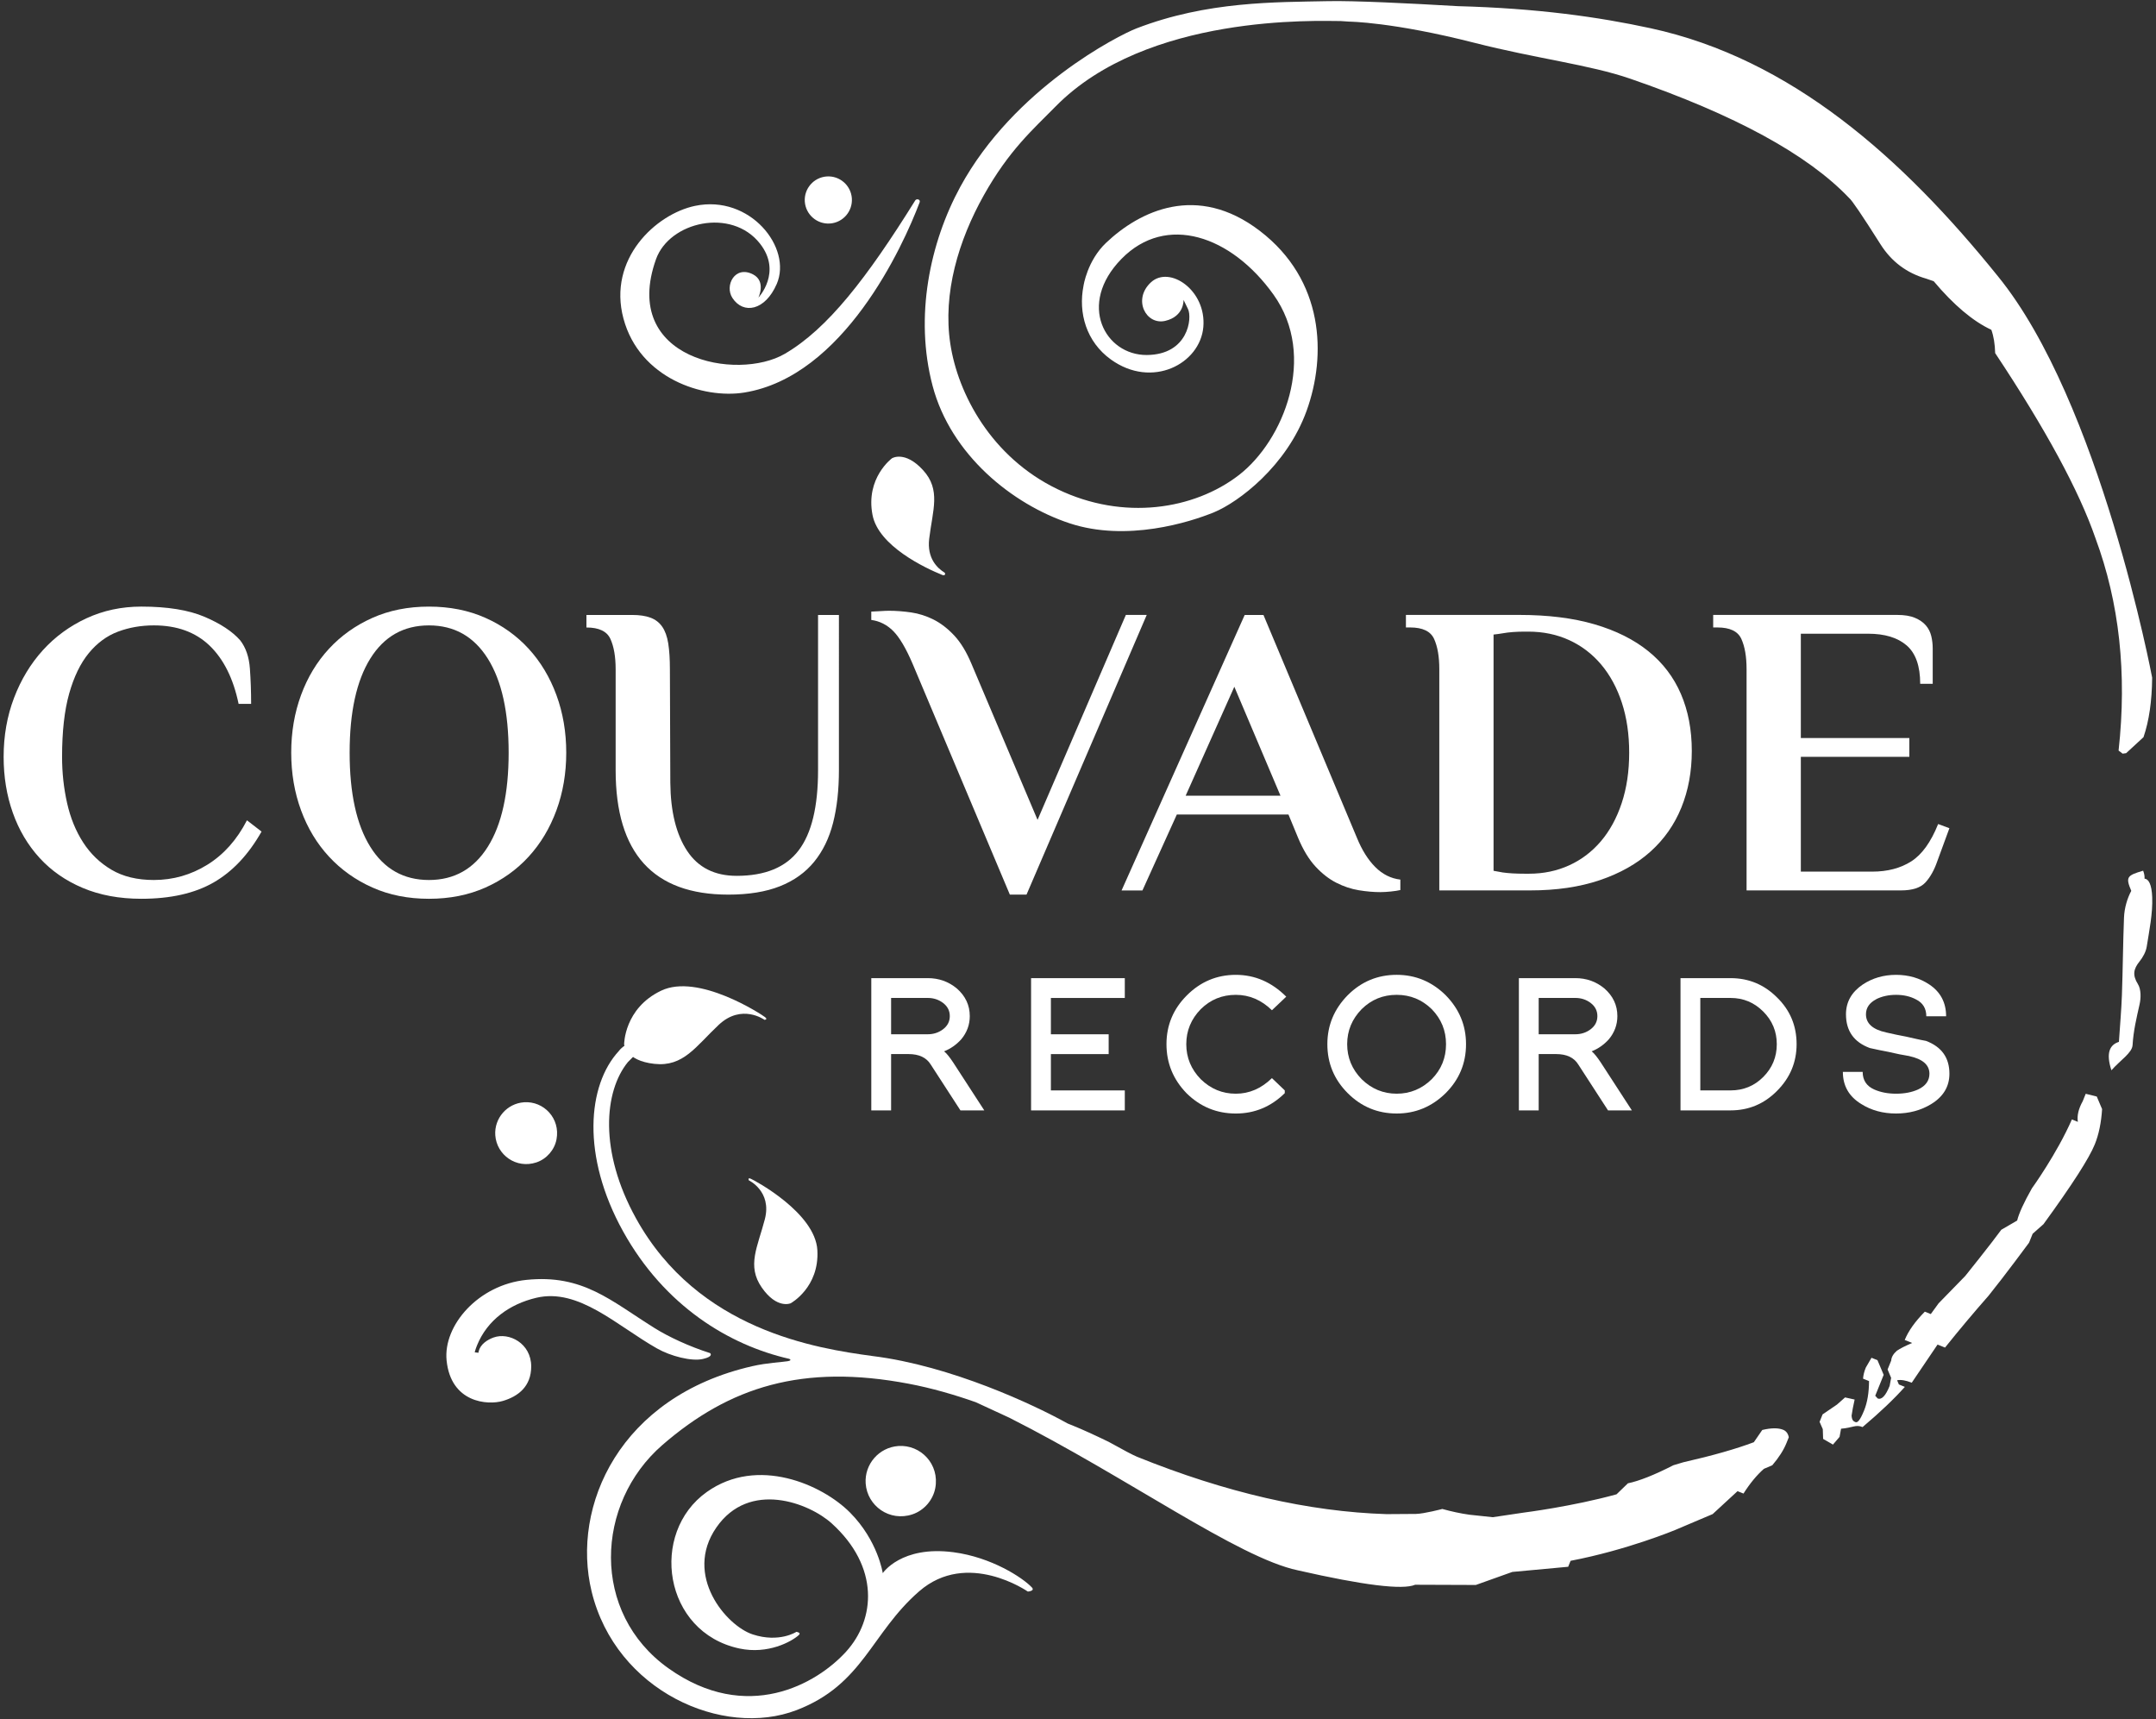 <?xml version="1.0" encoding="UTF-8" standalone="no"?> <svg xmlns:inkscape="http://www.inkscape.org/namespaces/inkscape" xmlns:sodipodi="http://sodipodi.sourceforge.net/DTD/sodipodi-0.dtd" xmlns="http://www.w3.org/2000/svg" xmlns:svg="http://www.w3.org/2000/svg" version="1.1" id="svg1" width="568.819" height="453.543" viewBox="0 0 568.819 453.543" sodipodi:docname="230718 Couvade fin.ai"><rect x="0" y="0" width="568.819" height="453.543" fill="#333333" stroke="none"/><defs id="defs1"><clipPath id="clipPath2"><path d="M 0,340.157 H 426.614 V 0 H 0 Z" transform="translate(-156.453,-82.307)" id="path2"></path></clipPath><clipPath id="clipPath4"><path d="M 0,340.157 H 426.614 V 0 H 0 Z" transform="translate(-156.149,-71.321)" id="path4"></path></clipPath><clipPath id="clipPath6"><path d="M 0,340.157 H 426.614 V 0 H 0 Z" transform="translate(-139.078,-71.289)" id="path6"></path></clipPath><clipPath id="clipPath8"><path d="M 0,340.157 H 426.614 V 0 H 0 Z" transform="translate(-156.149,-71.321)" id="path8"></path></clipPath><clipPath id="clipPath10"><path d="M 0,340.157 H 426.614 V 0 H 0 Z" transform="translate(-103.692,-122.078)" id="path10"></path></clipPath><clipPath id="clipPath12"><path d="M 0,340.157 H 426.614 V 0 H 0 Z" transform="translate(-177.759,-54.069)" id="path12"></path></clipPath><clipPath id="clipPath14"><path d="M 0,340.157 H 426.614 V 0 H 0 Z" transform="translate(-360.642,-60.329)" id="path14"></path></clipPath><clipPath id="clipPath16"><path d="M 0,340.157 H 426.614 V 0 H 0 Z" transform="translate(-163.584,-305.246)" id="path16"></path></clipPath><clipPath id="clipPath18"><path d="M 0,340.157 H 426.614 V 0 H 0 Z" transform="translate(-218.881,-292.136)" id="path18"></path></clipPath><clipPath id="clipPath20"><path d="M 0,340.157 H 426.614 V 0 H 0 Z" transform="translate(-147.287,-262.496)" id="path20"></path></clipPath><clipPath id="clipPath22"><path d="M 0,340.157 H 426.614 V 0 H 0 Z" transform="translate(-424.781,-152.874)" id="path22"></path></clipPath><clipPath id="clipPath24"><path d="M 0,340.157 H 426.614 V 0 H 0 Z" transform="translate(-123.499,-133.538)" id="path24"></path></clipPath><clipPath id="clipPath26"><path d="M 0,340.157 H 426.614 V 0 H 0 Z" transform="translate(-186.973,-226.46)" id="path26"></path></clipPath><clipPath id="clipPath28"><path d="M 0,340.157 H 426.614 V 0 H 0 Z" transform="translate(-187.938,-139.125)" id="path28"></path></clipPath><clipPath id="clipPath30"><path d="M 0,340.157 H 426.614 V 0 H 0 Z" transform="translate(-222.568,-120.468)" id="path30"></path></clipPath><clipPath id="clipPath32"><path d="M 0,340.157 H 426.614 V 0 H 0 Z" transform="translate(-254.222,-124.424)" id="path32"></path></clipPath><clipPath id="clipPath34"><path d="M 0,340.157 H 426.614 V 0 H 0 Z" transform="translate(-286.13,-133.571)" id="path34"></path></clipPath><clipPath id="clipPath36"><path d="M 0,340.157 H 426.614 V 0 H 0 Z" transform="translate(-316.078,-139.125)" id="path36"></path></clipPath><clipPath id="clipPath38"><path d="M 0,340.157 H 426.614 V 0 H 0 Z" transform="translate(-351.579,-133.571)" id="path38"></path></clipPath><clipPath id="clipPath40"><path d="M 0,340.157 H 426.614 V 0 H 0 Z" transform="translate(-385.738,-127.727)" id="path40"></path></clipPath><clipPath id="clipPath42"><path d="M 0,340.157 H 426.614 V 0 H 0 Z" transform="translate(-47.213,-200.903)" id="path42"></path></clipPath><clipPath id="clipPath44"><path d="M 0,340.157 H 426.614 V 0 H 0 Z" transform="translate(-100.648,-191.238)" id="path44"></path></clipPath><clipPath id="clipPath46"><path d="M 0,340.157 H 426.614 V 0 H 0 Z" transform="translate(-132.638,-185.292)" id="path46"></path></clipPath><clipPath id="clipPath48"><path d="M 0,340.157 H 426.614 V 0 H 0 Z" transform="translate(-180.579,-208.833)" id="path48"></path></clipPath><clipPath id="clipPath50"><path d="M 0,340.157 H 426.614 V 0 H 0 Z" transform="translate(-234.61,-182.731)" id="path50"></path></clipPath><clipPath id="clipPath52"><path d="M 0,340.157 H 426.614 V 0 H 0 Z" transform="translate(-301.729,-215.193)" id="path52"></path></clipPath><clipPath id="clipPath54"><path d="M 0,340.157 H 426.614 V 0 H 0 Z" transform="translate(-375.412,-218.497)" id="path54"></path></clipPath></defs><g id="layer-MC0" inkscape:groupmode="layer" inkscape:label="Ebene 1"><path id="path1" d="m 0,0 c 0,0 -2.704,-1.217 -5.713,3.106 -3.015,4.32 -0.824,8.031 0.604,13.542 1.426,5.514 -3.175,7.684 -3.175,7.684 0,0 -0.291,0.611 0.4,0.31 C -7.103,24.302 4.877,17.901 5.283,10.501 5.695,3.103 0,0 0,0" style="fill:#ffffff;fill-opacity:1;fill-rule:nonzero;stroke:none" transform="matrix(1.333,0,0,-1.333,208.604,343.799)" clip-path="url(#clipPath2)"></path><path id="path3" d="M 0,0 Z" style="fill:#ffffff;fill-opacity:1;fill-rule:nonzero;stroke:none" transform="matrix(1.333,0,0,-1.333,208.198,358.448)" clip-path="url(#clipPath4)"></path><path id="path5" d="m 0,0 c -2.239,-0.512 -6.372,0.553 -9.074,2.084 -7.975,4.517 -15.496,12.01 -23.896,10.025 -5.267,-1.244 -9.695,-4.404 -11.723,-9.402 -0.344,-0.848 -0.463,-1.39 -0.463,-1.39 l 0.735,-0.089 c 0,0 0.005,0.108 0.048,0.285 0.338,1.396 1.695,2.288 2.965,2.744 3.033,1.086 7.433,-1.146 7.433,-5.738 0,-3.976 -2.606,-5.936 -5.606,-6.822 -2.971,-0.878 -10.306,-0.402 -11.143,8.037 -0.683,6.878 6.239,14.945 15.804,15.92 11.203,1.141 16.704,-4.14 25.409,-9.567 C -6.815,4.406 -2.782,2.506 1.438,1.158 1.438,1.158 2.239,0.512 0,0" style="fill:#ffffff;fill-opacity:1;fill-rule:nonzero;stroke:none" transform="matrix(1.333,0,0,-1.333,185.437,358.491)" clip-path="url(#clipPath6)"></path><path id="path7" d="m 0,0 c -11.847,2.694 -24.67,10.433 -32.871,25.229 -8.274,14.925 -7.062,28.922 -0.855,35.66 0.613,0.822 1.967,1.816 3.063,1.698 l 0.857,-0.735 c -0.019,-0.772 -0.149,-1.143 -0.67,-1.682 l -1.447,-1.458 C -36.606,52.957 -37.687,41.107 -30.292,27.767 -18.007,5.606 5.472,2.049 16.529,0.548 32.095,-1.388 48.549,-9.134 55.118,-12.795 l 1.137,-0.463 c 1.77,-0.715 4.091,-1.768 6.961,-3.158 2.991,-1.664 4.879,-2.658 5.667,-2.977 17.52,-7.078 33.961,-10.86 49.334,-11.343 l 5.854,0.04 c 1.616,0.033 5.207,0.982 5.207,0.982 1.851,-0.517 3.642,-0.895 5.377,-1.14 l 4.612,-0.49 6.211,0.923 c 0,0 9.522,1.194 18.283,3.606 l 2.253,2.177 c 2.249,0.469 5.249,1.657 9.002,3.578 l 1.954,0.584 c 5.796,1.321 10.455,2.646 13.967,3.972 l 1.664,2.42 c 1.775,0.425 3.154,0.439 4.136,0.042 0.59,-0.238 0.967,-0.731 1.121,-1.48 l -0.477,-1.18 c -0.557,-1.378 -1.491,-2.835 -2.797,-4.367 l -1.657,-0.703 c -1.425,-1.259 -2.771,-2.89 -4.036,-4.894 l -1.18,0.477 -4.926,-4.539 -3.73,-1.579 -3.732,-1.584 c 0,0 -9.493,-3.952 -20.656,-6.081 l -0.477,-1.18 -11.061,-1.023 -7.22,-2.579 -12.003,0.044 c -2.488,-1.06 -10.23,-0.106 -23.229,2.856 -11.819,2.485 -33.796,18.432 -57.077,30.189 l -6.654,3.076 c -4.285,1.51 -8.773,2.804 -13.254,3.654 -20.996,3.988 -35.467,-0.58 -48.769,-12.11 -13.308,-11.532 -14.261,-33.232 1.217,-44.218 15.478,-10.99 29.302,-3.109 35.134,3.316 5.833,6.424 6.622,16.803 -2.843,25.376 -4.466,4.046 -16.313,8.63 -22.84,-0.814 -6.536,-9.456 1.971,-19.454 7.213,-21.157 5.25,-1.713 8.633,0.517 8.633,0.517 0,0 1.035,-0.14 0.467,-0.651 -1.422,-1.284 -6.076,-3.855 -11.74,-2.651 -15.083,3.208 -17.882,22.867 -6.448,30.984 10.036,7.125 22.814,1.479 28.342,-4.084 5.526,-5.567 6.473,-11.988 6.473,-11.988 0,0 3.636,5.502 13.995,4.141 7.53,-0.991 13.69,-5.029 15.509,-6.957 0.685,-0.725 -0.793,-0.826 -0.793,-0.826 0,0 -11.975,8.34 -21.511,0.046 -9.539,-8.302 -11.051,-18.437 -24.253,-23.506 -14.585,-5.6 -35.772,3.763 -40.565,23.444 -4.128,16.945 5.577,38.647 31.815,44.622 2.972,0.677 5.834,0.789 6.935,0.972 C 0.764,-0.295 0,0 0,0" style="fill:#ffffff;fill-opacity:1;fill-rule:nonzero;stroke:none" transform="matrix(1.333,0,0,-1.333,208.198,358.448)" clip-path="url(#clipPath8)"></path><path id="path9" d="m 0,0 c 3.908,0.273 7.22,-3.201 6.428,-7.347 -0.399,-2.086 -1.96,-3.878 -3.974,-4.551 -3.988,-1.334 -7.871,1.471 -8.143,5.366 C -5.925,-3.168 -3.37,-0.236 0,0" style="fill:#ffffff;fill-opacity:1;fill-rule:nonzero;stroke:none" transform="matrix(1.333,0,0,-1.333,138.255,290.772)" clip-path="url(#clipPath10)"></path><path id="path11" d="m 0,0 c 4.442,0.31 8.205,-3.638 7.305,-8.35 -0.453,-2.371 -2.227,-4.407 -4.516,-5.172 -4.532,-1.516 -8.946,1.672 -9.255,6.098 C -6.734,-3.601 -3.83,-0.268 0,0" style="fill:#ffffff;fill-opacity:1;fill-rule:nonzero;stroke:none" transform="matrix(1.333,0,0,-1.333,237.012,381.45)" clip-path="url(#clipPath12)"></path><path id="path13" d="M 0,0 2.849,1.941 4.447,3.354 6.342,2.935 C 6.057,1.671 5.859,0.609 5.738,-0.259 5.812,-1.206 6.121,-1.376 6.518,-1.536 6.91,-1.695 7.43,-1.168 8.224,0.796 8.861,2.373 9.18,4.303 9.191,6.589 l -1.18,0.477 c 0.04,0.67 0.219,1.399 0.538,2.187 l 1.133,1.948 1.18,-0.477 L 12.09,7.823 11.136,5.462 10.419,3.687 10.895,3.154 c 0.784,-0.317 1.577,0.505 2.373,2.474 l 0.299,1.598 -0.703,1.657 0.716,1.77 c 0.04,0.67 0.417,1.32 1.132,1.948 0.63,0.432 1.638,0.941 3.017,1.527 l -1.473,0.595 c 0.715,1.77 2.042,3.64 3.978,5.603 l 1.18,-0.477 1.545,2.127 5.283,5.422 c 0,0 5.068,6.305 7.129,9.136 l 3.137,1.824 c 0.363,1.457 1.337,3.583 2.922,6.376 0,0 4.931,6.822 7.912,13.629 l 1.18,-0.477 c -0.192,1.225 0.127,2.585 0.96,4.077 l 0.597,1.478 2.187,-0.543 1.055,-2.486 C 55.151,57.735 54.672,55.408 53.876,53.439 52.764,50.687 49.377,45.416 43.71,37.629 l -2.134,-1.884 -0.715,-1.77 c 0,0 -4.813,-6.529 -8.02,-10.5 C 29.873,20.1 27.003,16.68 24.232,13.219 l -1.478,0.597 -5.11,-7.551 c -1.18,0.477 -2.148,0.637 -2.897,0.484 L 15.099,5.92 16.28,5.443 C 14.184,3.083 11.394,0.432 7.915,-2.511 6.54,-1.956 6.021,-2.646 3.654,-2.837 l -0.295,-1.612 -1.31,-1.53 -1.945,1.127 -0.065,1.927 -0.636,1.447 z" style="fill:#ffffff;fill-opacity:1;fill-rule:nonzero;stroke:none" transform="matrix(1.333,0,0,-1.333,480.856,373.104)" clip-path="url(#clipPath14)"></path><path id="path15" d="M 0,0 C 2.567,0.18 4.797,-1.763 4.976,-4.326 5.156,-6.894 3.218,-9.132 0.651,-9.312 -1.917,-9.491 -4.156,-7.545 -4.336,-4.978 -4.515,-2.414 -2.569,-0.179 0,0" style="fill:#ffffff;fill-opacity:1;fill-rule:nonzero;stroke:none" transform="matrix(1.333,0,0,-1.333,218.112,46.548)" clip-path="url(#clipPath16)"></path><path id="path17" d="m 0,0 c 6.632,6.275 17.99,11.848 30.407,2.348 12.74,-9.745 13.23,-24.634 9.266,-35.607 -3.962,-10.976 -13.536,-18.114 -18.318,-20.083 -4.789,-1.967 -17.312,-5.923 -28.625,-2.173 -11.314,3.755 -23.487,13.55 -27.09,27.219 -3.604,13.666 -0.537,28.291 5.494,39.368 10.632,19.524 31.384,29.997 34.845,31.333 14.06,5.426 27.634,5.177 37.894,5.401 5.147,0.113 16.148,-0.43 25.714,-0.99 15.692,-0.416 27.878,-2.137 38.184,-4.373 27.819,-6.036 49.826,-25.635 68.731,-49.086 20.226,-24.804 30.523,-79.422 30.523,-79.422 -0.044,-4.665 -0.616,-8.593 -1.714,-11.783 l -3.433,-3.166 -0.702,-0.096 -0.795,0.611 c 1.685,15.253 0.156,29.27 -4.585,42.05 -3.24,9.37 -9.855,21.57 -19.842,36.606 -0.048,1.803 -0.3,3.339 -0.756,4.609 -3.651,1.701 -7.451,4.908 -11.41,9.615 l -1.492,0.513 c -3.855,1.108 -6.868,3.371 -9.034,6.791 -3.614,5.706 -5.681,8.76 -6.211,9.163 -8.187,8.612 -22.645,16.49 -43.38,23.63 -7.976,2.746 -18.611,3.977 -30.762,7.079 -16.227,4.142 -24.835,4.199 -24.835,4.199 -0.551,0.049 -1.111,0.085 -1.676,0.112 -4.393,-0.002 -38.326,1.505 -56.412,-16.91 -4.433,-4.515 -9.183,-8.609 -14.204,-17.567 -5.019,-8.954 -8.134,-19.405 -6.634,-29.355 1.497,-9.95 8.122,-22.482 21.207,-28.8 13.084,-6.319 27.073,-4.031 35.905,2.775 8.83,6.804 15.599,23.501 6.858,35.723 -8.365,11.702 -21.252,16.081 -30.083,7.073 -8.829,-9.011 -3.217,-19.082 5.002,-19.026 8.214,0.053 9.033,7.307 8.156,9.109 l -0.877,1.802 c 0,0 0.182,-3.259 -3.623,-4.157 -3.808,-0.893 -6.504,4.236 -2.83,7.629 3.673,3.389 10.992,-1.561 10.37,-8.836 -0.622,-7.274 -10.135,-12.333 -18.318,-6.422 -4.843,3.5 -6.471,9.204 -5.396,14.581 0,0 0.726,4.96 4.481,8.513" style="fill:#ffffff;fill-opacity:1;fill-rule:nonzero;stroke:none" transform="matrix(1.333,0,0,-1.333,291.841,64.028)" clip-path="url(#clipPath18)"></path><path id="path19" d="m 0,0 c -8.138,-1.313 -20.742,2.795 -23.923,14.623 -3.18,11.832 6.434,20.701 14.164,22.316 C 1.106,39.217 9.526,28.664 6.407,21.477 4.109,16.186 -0.202,15.412 -2.359,18.71 c -1.608,2.452 0.497,6.534 4.083,4.665 2.635,-1.376 1.052,-4.599 1.052,-4.599 0,0 4.77,5.03 0.308,10.707 -5.635,7.168 -17.918,4.329 -20.571,-3.107 C -24.576,6.508 -1.404,2.179 8.005,7.663 16.489,12.606 24.263,22.67 33.83,38.03 c 0.255,0.393 1.087,0.208 0.858,-0.401 C 31.354,28.791 19.594,3.161 0,0" style="fill:#ffffff;fill-opacity:1;fill-rule:nonzero;stroke:none" transform="matrix(1.333,0,0,-1.333,196.383,103.547)" clip-path="url(#clipPath20)"></path><path id="path21" d="m 0,0 c 0.509,3.235 1.199,6.52 1.083,9.76 -0.091,2.562 -0.716,3.624 -1.516,3.691 0.03,0.459 -0.049,0.975 -0.278,1.572 -3.21,-0.948 -3.511,-1.255 -2.35,-3.99 C -3.834,9.591 -4.426,7.672 -4.501,5.735 -4.699,0.62 -4.73,-4.5 -4.914,-9.616 c -0.107,-2.952 -0.372,-5.898 -0.592,-9.236 -1.813,-0.564 -2.611,-2.191 -1.484,-5.62 1.792,2.024 4.101,3.444 4.19,4.99 0.16,2.805 0.788,5.401 1.388,8.08 0.283,1.267 0.3,2.963 -0.335,3.982 -1.099,1.762 -0.891,2.976 0.307,4.463 C -0.764,-2.118 -0.164,-1.043 0,0" style="fill:#ffffff;fill-opacity:1;fill-rule:nonzero;stroke:none" transform="matrix(1.333,0,0,-1.333,566.375,249.711)" clip-path="url(#clipPath22)"></path><path id="path23" d="m 0,0 c 0,0 0.254,-3.244 6.001,-3.862 5.747,-0.625 8.165,3.439 12.717,7.719 4.557,4.279 9.07,0.993 9.07,0.993 0,0 0.742,0.042 0.088,0.548 C 27.137,5.972 14.661,14.13 7.323,10.62 -0.015,7.118 0,0 0,0" style="fill:#ffffff;fill-opacity:1;fill-rule:nonzero;stroke:none" transform="matrix(1.333,0,0,-1.333,164.665,275.493)" clip-path="url(#clipPath24)"></path><path id="path25" d="m 0,0 c 0.101,0.191 0.007,0.35 -0.09,0.42 -1.4,0.863 -3.482,2.814 -3.023,6.668 0.682,5.701 2.369,9.707 -1.229,13.616 -3.592,3.913 -6.13,2.331 -6.13,2.331 0,0 -5.271,-3.871 -3.859,-11.209 1.183,-6.17 10.438,-10.527 13.853,-11.9 C -0.302,-0.132 -0.066,-0.125 0,0" style="fill:#ffffff;fill-opacity:1;fill-rule:nonzero;stroke:none" transform="matrix(1.333,0,0,-1.333,249.297,151.595)" clip-path="url(#clipPath26)"></path><path id="path27" d="m 0,0 c 0,-1.065 -0.448,-1.936 -1.343,-2.613 -0.872,-0.654 -1.876,-0.981 -3.013,-0.981 h -7.26 v 7.188 h 7.26 c 1.137,0 2.141,-0.327 3.013,-0.98 C -0.448,1.936 0,1.065 0,0 m 6.825,-18.658 -6.172,9.51 C 0.315,-8.639 0,-8.204 -0.291,-7.841 c -0.29,0.363 -0.568,0.654 -0.835,0.871 1.283,0.509 2.408,1.295 3.377,2.36 1.137,1.355 1.705,2.892 1.705,4.61 0,2.154 -0.858,3.981 -2.577,5.482 -1.645,1.355 -3.557,2.032 -5.735,2.032 h -11.181 v -26.172 h 3.921 v 11.144 h 3.448 c 2.082,0 3.546,-0.69 4.393,-2.069 l 5.88,-9.075 z" style="fill:#ffffff;fill-opacity:1;fill-rule:evenodd;stroke:none" transform="matrix(1.333,0,0,-1.333,250.584,268.042)" clip-path="url(#clipPath28)"></path><path id="path29" d="m 0,0 v 3.956 h -14.629 v 7.187 h 11.435 v 3.921 h -11.435 v 7.187 H 0 v 3.921 H -18.55 V 0 Z" style="fill:#ffffff;fill-opacity:1;fill-rule:nonzero;stroke:none" transform="matrix(1.333,0,0,-1.333,296.757,292.919)" clip-path="url(#clipPath30)"></path><path id="path31" d="m 0,0 -2.541,2.432 c -2.105,-2.057 -4.489,-3.086 -7.151,-3.086 -2.662,0 -4.973,0.956 -6.934,2.868 -1.911,1.961 -2.868,4.272 -2.868,6.934 0,2.662 0.957,4.973 2.868,6.933 1.912,1.887 4.223,2.831 6.934,2.831 2.686,0 5.07,-1.016 7.151,-3.049 l 2.832,2.687 c -2.881,2.879 -6.208,4.319 -9.983,4.319 -3.751,0 -6.982,-1.355 -9.692,-4.065 -2.687,-2.687 -4.029,-5.905 -4.029,-9.656 0,-3.751 1.33,-6.994 3.993,-9.729 2.71,-2.662 5.952,-3.993 9.728,-3.993 3.727,0 6.957,1.343 9.692,4.029 z" style="fill:#ffffff;fill-opacity:1;fill-rule:nonzero;stroke:none" transform="matrix(1.333,0,0,-1.333,338.963,287.644)" clip-path="url(#clipPath32)"></path><path id="path33" d="m 0,0 c 0,-2.71 -0.944,-5.022 -2.831,-6.933 -1.96,-1.912 -4.272,-2.868 -6.933,-2.868 -2.663,0 -4.973,0.956 -6.934,2.868 -1.912,1.96 -2.868,4.271 -2.868,6.933 0,2.662 0.956,4.974 2.868,6.933 1.912,1.888 4.223,2.832 6.934,2.832 2.686,0 4.997,-0.944 6.933,-2.832 C -0.944,4.997 0,2.687 0,0 m 3.958,0 c 0,3.727 -1.344,6.957 -4.031,9.692 -2.734,2.687 -5.964,4.03 -9.691,4.03 -3.776,0 -7.007,-1.343 -9.693,-4.03 -2.686,-2.735 -4.029,-5.965 -4.029,-9.692 0,-3.775 1.343,-7.006 4.029,-9.692 2.686,-2.686 5.917,-4.029 9.693,-4.029 3.727,0 6.957,1.343 9.691,4.029 2.687,2.686 4.031,5.917 4.031,9.692" style="fill:#ffffff;fill-opacity:1;fill-rule:evenodd;stroke:none" transform="matrix(1.333,0,0,-1.333,381.507,275.447)" clip-path="url(#clipPath34)"></path><path id="path35" d="m 0,0 c 0,-1.065 -0.448,-1.936 -1.343,-2.613 -0.871,-0.654 -1.876,-0.981 -3.013,-0.981 h -7.26 v 7.188 h 7.26 c 1.137,0 2.142,-0.327 3.013,-0.98 C -0.448,1.936 0,1.065 0,0 m 6.825,-18.658 -6.172,9.51 C 0.315,-8.639 0,-8.204 -0.291,-7.841 c -0.29,0.363 -0.568,0.654 -0.834,0.871 1.282,0.509 2.407,1.295 3.376,2.36 1.137,1.355 1.706,2.892 1.706,4.61 0,2.154 -0.859,3.981 -2.578,5.482 -1.645,1.355 -3.557,2.032 -5.735,2.032 h -11.181 v -26.172 h 3.921 v 11.144 h 3.448 c 2.082,0 3.546,-0.69 4.393,-2.069 l 5.881,-9.075 z" style="fill:#ffffff;fill-opacity:1;fill-rule:evenodd;stroke:none" transform="matrix(1.333,0,0,-1.333,421.437,268.042)" clip-path="url(#clipPath36)"></path><path id="path37" d="m 0,0 c 0,-2.541 -0.896,-4.707 -2.686,-6.498 -1.767,-1.766 -3.921,-2.65 -6.462,-2.65 h -5.989 V 9.148 h 5.989 c 2.517,0 4.671,-0.895 6.462,-2.686 C -0.896,4.671 0,2.517 0,0 m 3.921,0 c 0,3.654 -1.295,6.74 -3.885,9.257 -2.541,2.541 -5.602,3.811 -9.184,3.811 h -9.91 v -26.172 h 9.91 c 3.582,0 6.643,1.282 9.184,3.847 2.59,2.59 3.885,5.676 3.885,9.257" style="fill:#ffffff;fill-opacity:1;fill-rule:evenodd;stroke:none" transform="matrix(1.333,0,0,-1.333,468.772,275.447)" clip-path="url(#clipPath38)"></path><path id="path39" d="m 0,0 c 0,3.17 -1.549,5.336 -4.647,6.498 -0.677,0.12 -1.331,0.253 -1.96,0.399 -0.629,0.145 -1.27,0.29 -1.924,0.435 -0.677,0.145 -1.355,0.279 -2.032,0.4 -0.654,0.145 -1.307,0.29 -1.96,0.435 -2.662,0.581 -3.994,1.779 -3.994,3.594 0,1.283 0.678,2.275 2.033,2.976 h -0.036 c 1.162,0.582 2.481,0.872 3.957,0.872 1.5,0 2.819,-0.302 3.956,-0.908 1.356,-0.677 2.033,-1.79 2.033,-3.339 h 3.92 c 0,2.71 -1.101,4.803 -3.302,6.28 -1.912,1.282 -4.115,1.924 -6.607,1.924 -2.469,0 -4.671,-0.642 -6.607,-1.924 -2.202,-1.501 -3.303,-3.461 -3.303,-5.881 0,-3.291 1.573,-5.518 4.719,-6.679 1.282,-0.29 2.577,-0.557 3.884,-0.799 h -0.036 c 0.677,-0.145 1.343,-0.29 1.996,-0.435 0.653,-0.121 1.319,-0.242 1.997,-0.363 H -7.949 C -5.287,2.904 -3.956,1.742 -3.956,0 c 0,-1.38 -0.751,-2.42 -2.251,-3.122 -1.235,-0.556 -2.686,-0.835 -4.356,-0.835 -1.622,0 -3.062,0.279 -4.32,0.835 -1.524,0.678 -2.287,1.839 -2.287,3.485 h -3.92 c 0,-2.759 1.21,-4.877 3.63,-6.353 1.984,-1.258 4.283,-1.887 6.897,-1.887 2.589,0 4.9,0.617 6.933,1.851 C -1.21,-4.55 0,-2.542 0,0" style="fill:#ffffff;fill-opacity:1;fill-rule:evenodd;stroke:none" transform="matrix(1.333,0,0,-1.333,514.317,283.239)" clip-path="url(#clipPath40)"></path><path id="path41" d="m 0,0 c -1.046,5.01 -2.961,8.851 -5.741,11.523 -2.781,2.67 -6.457,4.005 -11.026,4.005 -2.534,0 -4.902,-0.413 -7.104,-1.239 -2.203,-0.826 -4.13,-2.243 -5.782,-4.253 -1.653,-2.011 -2.947,-4.681 -3.883,-8.012 -0.937,-3.333 -1.404,-7.504 -1.404,-12.515 0,-3.138 0.33,-6.181 0.991,-9.126 0.661,-2.947 1.721,-5.549 3.18,-7.807 1.459,-2.258 3.332,-4.061 5.617,-5.41 2.285,-1.35 5.081,-2.024 8.385,-2.024 3.8,0 7.322,1.004 10.572,3.015 3.249,2.01 5.865,4.942 7.847,8.797 l 2.892,-2.23 c -2.59,-4.571 -5.756,-7.93 -9.5,-10.078 -3.745,-2.147 -8.507,-3.221 -14.289,-3.221 -4.351,0 -8.219,0.716 -11.606,2.148 -3.387,1.431 -6.237,3.413 -8.549,5.947 -2.313,2.532 -4.076,5.506 -5.286,8.921 -1.212,3.414 -1.818,7.104 -1.818,11.068 0,4.185 0.688,8.081 2.065,11.689 1.376,3.606 3.276,6.745 5.699,9.417 2.423,2.669 5.3,4.775 8.632,6.318 3.331,1.541 6.952,2.313 10.863,2.313 5.175,0 9.346,-0.675 12.513,-2.024 3.166,-1.35 5.52,-2.906 7.063,-4.666 C 1.432,11.123 2.065,9.279 2.231,7.021 2.396,4.763 2.478,2.423 2.478,0 Z" style="fill:#ffffff;fill-opacity:1;fill-rule:nonzero;stroke:none" transform="matrix(1.333,0,0,-1.333,62.951,185.672)" clip-path="url(#clipPath42)"></path><path id="path43" d="m 0,0 c 0,8.04 -1.377,14.248 -4.13,18.626 -2.755,4.378 -6.637,6.567 -11.646,6.567 -5.012,0 -8.88,-2.189 -11.606,-6.567 C -30.108,14.248 -31.471,8.04 -31.471,0 c 0,-8.041 1.363,-14.248 4.089,-18.626 2.726,-4.378 6.594,-6.567 11.606,-6.567 5.009,0 8.891,2.189 11.646,6.567 C -1.377,-14.248 0,-8.041 0,0 m -43.035,0 c 0,4.075 0.647,7.875 1.942,11.4 1.293,3.522 3.137,6.579 5.533,9.168 2.396,2.587 5.258,4.625 8.591,6.112 3.331,1.487 7.062,2.231 11.193,2.231 4.129,0 7.859,-0.744 11.191,-2.231 3.332,-1.487 6.182,-3.525 8.55,-6.112 C 6.332,17.979 8.164,14.922 9.458,11.4 10.751,7.875 11.399,4.075 11.399,0 c 0,-4.076 -0.648,-7.875 -1.941,-11.399 -1.294,-3.524 -3.126,-6.58 -5.493,-9.168 -2.368,-2.589 -5.218,-4.626 -8.55,-6.113 -3.332,-1.487 -7.062,-2.23 -11.191,-2.23 -4.131,0 -7.862,0.743 -11.193,2.23 -3.333,1.487 -6.195,3.524 -8.591,6.113 -2.396,2.588 -4.24,5.644 -5.533,9.168 -1.295,3.524 -1.942,7.323 -1.942,11.399" style="fill:#ffffff;fill-opacity:1;fill-rule:nonzero;stroke:none" transform="matrix(1.333,0,0,-1.333,134.197,198.558)" clip-path="url(#clipPath44)"></path><path id="path45" d="m 0,0 c 0.054,-5.728 1.169,-10.23 3.345,-13.505 2.175,-3.277 5.438,-4.915 9.788,-4.915 5.617,0 9.706,1.679 12.266,5.039 2.561,3.357 3.841,8.644 3.841,15.859 v 30.728 h 4.131 V 2.478 c 0,-3.911 -0.386,-7.38 -1.157,-10.408 -0.772,-3.029 -2.024,-5.603 -3.758,-7.723 -1.735,-2.12 -3.994,-3.731 -6.774,-4.832 -2.781,-1.101 -6.182,-1.652 -10.2,-1.652 -14.869,0 -22.303,8.205 -22.303,24.615 v 19.989 c 0,2.478 -0.345,4.474 -1.033,5.989 -0.689,1.514 -2.271,2.271 -4.749,2.271 v 2.479 h 9.086 c 1.431,0 2.629,-0.18 3.593,-0.537 0.963,-0.359 1.735,-0.95 2.313,-1.776 0.578,-0.826 0.977,-1.929 1.198,-3.305 0.219,-1.377 0.33,-3.084 0.33,-5.121 z" style="fill:#ffffff;fill-opacity:1;fill-rule:nonzero;stroke:none" transform="matrix(1.333,0,0,-1.333,176.85,206.487)" clip-path="url(#clipPath46)"></path><path id="path47" d="M 0,0 C -1.322,3.083 -2.602,5.245 -3.841,6.484 -5.08,7.723 -6.526,8.453 -8.178,8.673 v 1.652 c 0.221,0 0.758,0.027 1.611,0.083 0.854,0.054 1.473,0.083 1.858,0.083 1.432,0 2.904,-0.111 4.42,-0.331 C 1.225,9.939 2.697,9.471 4.13,8.756 5.561,8.04 6.924,6.993 8.219,5.617 9.512,4.24 10.656,2.367 11.647,0 L 24.732,-30.893 42.208,9.665 h 4.131 L 22.55,-45.678 h -3.304 z" style="fill:#ffffff;fill-opacity:1;fill-rule:nonzero;stroke:none" transform="matrix(1.333,0,0,-1.333,240.772,175.099)" clip-path="url(#clipPath48)"></path><path id="path49" d="M 0,0 H 18.768 L 9.633,21.559 Z m 33.902,-8.343 c 0.992,-2.424 2.202,-4.351 3.635,-5.781 1.43,-1.433 3.082,-2.259 4.955,-2.478 v -2.065 c -0.441,-0.11 -1.061,-0.207 -1.858,-0.29 -0.799,-0.082 -1.501,-0.123 -2.106,-0.123 -1.321,0 -2.74,0.123 -4.254,0.371 -1.515,0.248 -3.002,0.744 -4.46,1.487 -1.46,0.744 -2.837,1.817 -4.131,3.222 -1.294,1.403 -2.436,3.289 -3.428,5.657 l -1.91,4.626 h -22.09 l -6.81,-15.033 h -4.13 l 24.368,54.517 h 3.716 z" style="fill:#ffffff;fill-opacity:1;fill-rule:nonzero;stroke:none" transform="matrix(1.333,0,0,-1.333,312.813,209.902)" clip-path="url(#clipPath50)"></path><path id="path51" d="M 0,0 C -0.826,0 -1.611,-0.028 -2.354,-0.082 -3.097,-0.138 -3.773,-0.22 -4.378,-0.33 -5.039,-0.441 -5.645,-0.524 -6.195,-0.578 V -47.33 c 0.55,-0.111 1.156,-0.22 1.817,-0.33 1.157,-0.165 2.615,-0.248 4.378,-0.248 h 0.826 c 2.863,0 5.506,0.55 7.93,1.652 2.423,1.101 4.515,2.685 6.277,4.75 1.762,2.065 3.139,4.583 4.13,7.557 0.991,2.974 1.487,6.305 1.487,9.995 0,3.635 -0.483,6.925 -1.445,9.871 -0.965,2.945 -2.328,5.464 -4.089,7.558 -1.763,2.092 -3.869,3.703 -6.319,4.832 C 6.346,-0.565 3.635,0 0.661,0 Z m -1.074,3.305 c 5.672,0 10.628,-0.62 14.868,-1.859 4.24,-1.239 7.792,-3.015 10.656,-5.328 2.863,-2.313 5.01,-5.136 6.443,-8.467 1.431,-3.331 2.148,-7.09 2.148,-11.274 0,-4.076 -0.69,-7.806 -2.065,-11.193 -1.378,-3.387 -3.416,-6.291 -6.113,-8.714 -2.699,-2.424 -6.044,-4.309 -10.036,-5.658 -3.993,-1.35 -8.577,-2.024 -13.753,-2.024 h -18.007 v 43.778 c 0,2.478 -0.344,4.474 -1.032,5.989 -0.689,1.514 -2.272,2.271 -4.75,2.271 h -0.826 v 2.479 z" style="fill:#ffffff;fill-opacity:1;fill-rule:nonzero;stroke:none" transform="matrix(1.333,0,0,-1.333,402.305,166.619)" clip-path="url(#clipPath52)"></path><path id="path53" d="M 0,0 C 1.432,0 2.602,-0.194 3.511,-0.579 4.42,-0.965 5.135,-1.46 5.659,-2.066 6.181,-2.672 6.539,-3.374 6.733,-4.172 6.925,-4.971 7.022,-5.783 7.022,-6.609 v -7.02 H 4.544 c 0,3.522 -0.896,6.056 -2.685,7.598 -1.79,1.542 -4.337,2.313 -7.641,2.313 H -19.08 v -20.65 H 2.396 v -3.717 H -19.08 V -50.8 h 14.124 c 3.028,0 5.603,0.674 7.724,2.024 2.119,1.349 3.895,3.813 5.328,7.393 l 2.23,-0.826 -2.396,-6.526 c -0.606,-1.763 -1.391,-3.167 -2.354,-4.213 -0.964,-1.046 -2.575,-1.569 -4.832,-1.569 h -30.563 v 43.778 c 0,2.478 -0.344,4.474 -1.032,5.989 -0.689,1.514 -2.272,2.271 -4.75,2.271 h -0.826 V 0 Z" style="fill:#ffffff;fill-opacity:1;fill-rule:nonzero;stroke:none" transform="matrix(1.333,0,0,-1.333,500.549,162.213)" clip-path="url(#clipPath54)"></path></g></svg> 